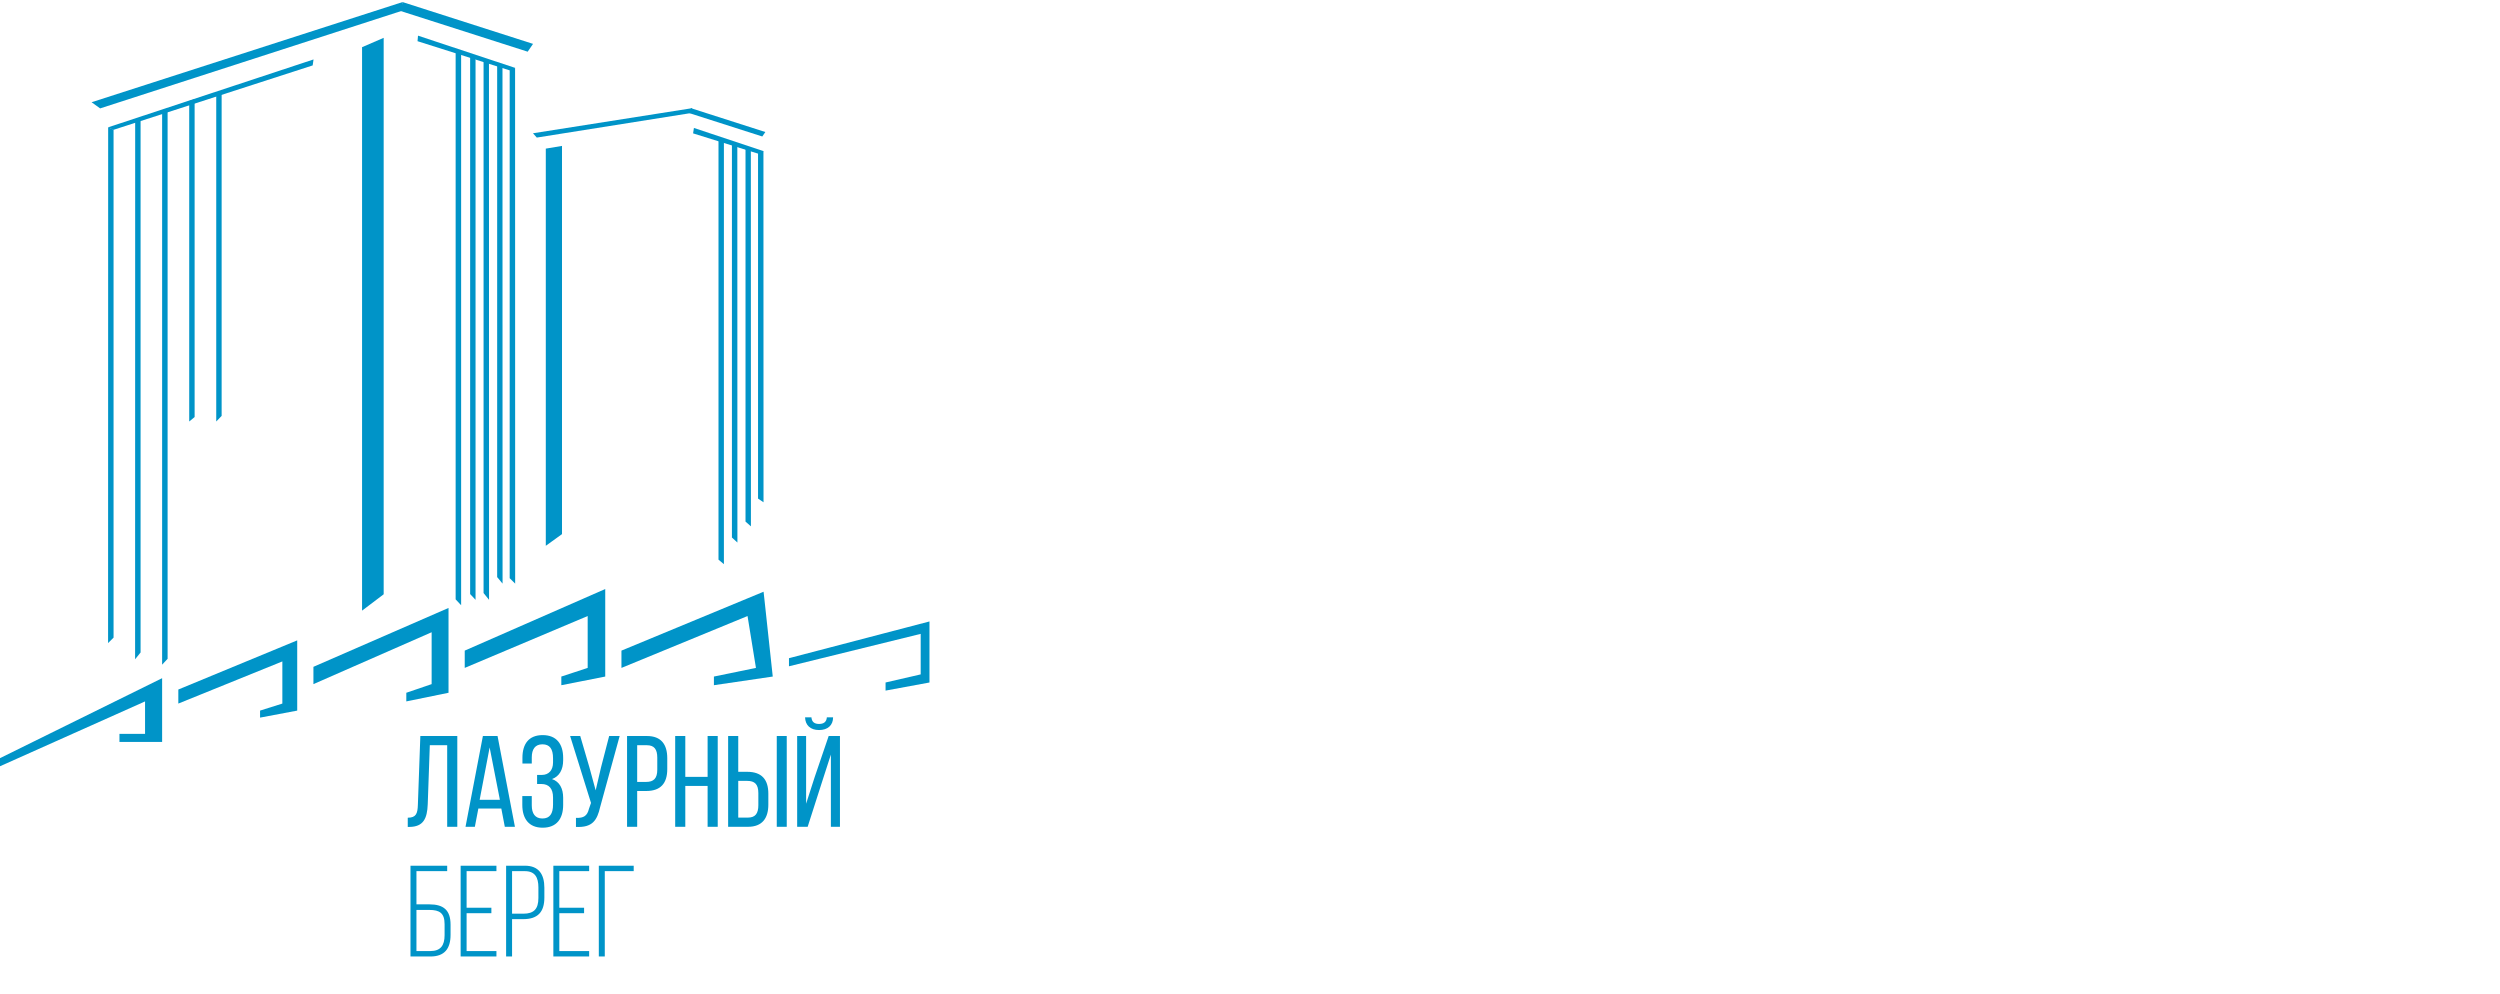 <?xml version="1.0" encoding="UTF-8"?> <svg xmlns="http://www.w3.org/2000/svg" width="440" height="175" viewBox="0 0 440 175" fill="none"><g clip-path="url(#clip0_1176_339)"><path d="M55.163 120.405V117.361L78.94 106.997V108.231V121.927L71.51 123.448V121.927L75.968 120.405V111.274L55.163 120.405Z" fill="#0094C8"></path><path d="M81.793 117.551V114.508L106.522 103.668V105.378V119.073L98.794 120.595V119.073L103.431 117.551V108.421L81.793 117.551Z" fill="#0094C8"></path><path d="M109.375 117.552V114.508L134.389 104.144L134.526 105.378L136.005 119.073L125.649 120.595V119.073L133.047 117.552L131.567 108.421L109.375 117.552Z" fill="#0094C8"></path><path d="M138.859 117.266V115.84L163.587 109.375V110.133V120.119L155.859 121.546V120.119L162.041 118.693V111.56L138.859 117.266Z" fill="#0094C8"></path><path d="M0 134.861V133.435L28.533 119.361V120.595V130.581H21.024V129.155H25.529V123.448L0 134.861Z" fill="#0094C8"></path><path d="M31.386 123.829V121.356L52.31 112.704V113.937V125.065L45.771 126.301V125.065L49.694 123.829V116.41L31.386 123.829Z" fill="#0094C8"></path><path d="M63.723 8.302L67.527 6.658V104.592L63.723 107.473V8.302Z" fill="#0094C8"></path><path d="M96.06 26.158L98.913 25.679V94.004L96.06 96.06V26.158Z" fill="#0094C8"></path><path d="M38.058 16.366L39.009 16.282V73.193L38.058 74.185V16.366Z" fill="#0094C8"></path><path d="M33.302 17.783L34.253 17.417V73.398L33.302 74.185V17.783Z" fill="#0094C8"></path><path d="M28.533 19.973L29.498 19.022V115.949L28.533 116.984V19.973Z" fill="#0094C8"></path><path d="M81.159 9.511L80.193 8.56V105.487L81.159 106.522V9.511Z" fill="#0094C8"></path><path d="M83.696 10.444L82.745 9.511V104.556L83.696 105.571V10.444Z" fill="#0094C8"></path><path d="M127.407 24.888L126.456 24.158V98.5L127.407 99.294V24.888Z" fill="#0094C8"></path><path d="M23.791 21.286L24.742 20.924V114.837L23.777 116.033L23.791 21.286Z" fill="#0094C8"></path><path d="M86.059 10.824L85.108 10.462V104.375L86.073 105.571L86.059 10.824Z" fill="#0094C8"></path><path d="M129.77 25.378L128.819 25.109V94.605L129.784 95.49L129.77 25.378Z" fill="#0094C8"></path><path d="M88.437 11.761L87.5 11.413V101.569L88.451 102.717L88.437 11.761Z" fill="#0094C8"></path><path d="M132.148 26.314L131.211 26.061V91.8L132.162 92.637L132.148 26.314Z" fill="#0094C8"></path><path d="M19.036 22.398L19.987 22.829V112.223L19.022 113.179L19.036 22.398Z" fill="#0094C8"></path><path d="M90.655 11.936L89.704 12.367V101.761L90.669 102.717L90.655 11.936Z" fill="#0094C8"></path><path d="M134.366 26.584L133.415 26.877V87.752L134.38 88.404L134.366 26.584Z" fill="#0094C8"></path><path d="M19.953 22.856L19.034 22.407L55.182 10.462L55.03 11.513L19.953 22.856Z" fill="#0094C8"></path><path d="M90.105 12.514L90.657 11.945L73.57 6.276L73.485 7.25L90.105 12.514Z" fill="#0094C8"></path><path d="M133.909 27.193L134.368 26.592L122.128 22.52L121.983 23.473L133.909 27.193Z" fill="#0094C8"></path><path d="M17.623 19.079L16.119 17.993L70.879 0.353L70.646 1.931L17.623 19.079Z" fill="#0094C8"></path><path d="M94.475 24.213L93.806 23.455L121.834 19.038L121.619 19.898L94.475 24.213Z" fill="#0094C8"></path><path d="M92.873 9.098L93.815 7.722L70.884 0.375L70.38 1.898L92.873 9.098Z" fill="#0094C8"></path><path d="M134.163 24.021L134.701 23.236L121.613 19.042L121.324 19.911L134.163 24.021Z" fill="#0094C8"></path><path d="M78.704 131.159H75.646L75.281 141.545C75.189 144.078 74.504 145.516 72.062 145.539H71.765V143.918C73.249 143.918 73.5 143.165 73.546 141.636L73.98 129.538H80.485V145.516H78.704V131.159ZM88.231 142.298H84.191L83.574 145.516H81.931L84.989 129.538H87.569L90.627 145.516H88.847L88.231 142.298ZM86.176 131.547L84.419 140.768H87.98L86.176 131.547ZM95.509 129.378C97.975 129.378 99.116 130.976 99.116 133.396V133.807C99.116 135.45 98.454 136.637 97.153 137.116C98.499 137.573 99.116 138.805 99.116 140.403V141.659C99.116 144.078 97.975 145.676 95.509 145.676C93.067 145.676 91.926 144.078 91.926 141.659V140.107H93.592V141.75C93.592 143.188 94.185 144.055 95.464 144.055C96.765 144.055 97.335 143.211 97.335 141.613V140.358C97.335 138.805 96.628 137.984 95.281 137.984H94.528V136.386H95.372C96.559 136.386 97.335 135.587 97.335 134.195V133.464C97.335 131.821 96.765 130.999 95.464 130.999C94.185 130.999 93.592 131.866 93.592 133.304V134.377H91.948V133.373C91.948 130.93 93.067 129.378 95.509 129.378ZM109.061 129.538L105.637 142.001C105.09 144.398 104.268 145.676 101.369 145.539V143.941C102.738 144.01 103.355 143.576 103.652 142.366L104.017 141.316L100.342 129.538H102.122L103.743 135.085L104.838 139.102L105.774 135.085L107.212 129.538H109.061ZM110.362 129.538H113.855C116.366 129.538 117.438 131.022 117.438 133.441V135.359C117.438 137.892 116.252 139.216 113.718 139.216H112.143V145.516H110.362V129.538ZM112.143 137.618H113.718C115.042 137.618 115.681 137.002 115.681 135.473V133.35C115.681 131.889 115.156 131.159 113.855 131.159H112.143V137.618ZM124.539 138.326H120.613V145.516H118.833V129.538H120.613V136.728H124.539V129.538H126.32V145.516H124.539V138.326ZM129.931 135.838H131.506C134.04 135.838 135.227 137.162 135.227 139.696V141.613C135.227 144.033 134.131 145.516 131.643 145.516H128.151V129.538H129.931V135.838ZM136.71 129.538H138.468V145.516H136.71V129.538ZM129.931 143.896H131.643C132.944 143.896 133.469 143.165 133.469 141.704V139.582C133.469 138.029 132.83 137.436 131.506 137.436H129.931V143.896ZM145.527 126.251H146.623C146.623 127.643 145.687 128.488 144.157 128.488C142.628 128.488 141.738 127.643 141.692 126.251H142.811C142.879 127.118 143.404 127.415 144.157 127.415C144.911 127.415 145.458 127.118 145.527 126.251ZM146.235 132.802L144.568 137.961L142.149 145.516H140.3V129.538H141.875V141.453L143.381 136.774L145.846 129.538H147.832V145.516H146.235V132.802ZM73.295 159.166H75.577C78.043 159.166 79.298 160.171 79.298 162.727V164.53C79.298 166.95 78.248 168.342 75.76 168.342H72.245V152.364H78.704V153.323H73.295V159.166ZM73.295 167.384H75.76C77.54 167.384 78.248 166.402 78.248 164.599V162.659C78.248 160.696 77.358 160.148 75.577 160.148H73.295V167.384ZM82.122 159.76H86.482V160.718H82.122V167.384H87.372V168.342H81.072V152.364H87.372V153.323H82.122V159.76ZM89.075 152.364H92.384C94.85 152.364 95.808 153.916 95.808 156.245V157.979C95.808 160.513 94.644 161.768 92.11 161.768H90.124V168.342H89.075V152.364ZM90.124 160.81H92.11C93.959 160.81 94.758 159.988 94.758 158.048V156.176C94.758 154.441 94.165 153.323 92.384 153.323H90.124V160.81ZM98.44 159.76H102.799V160.718H98.44V167.384H103.69V168.342H97.39V152.364H103.69V153.323H98.44V159.76ZM111.532 153.323H106.442V168.342H105.392V152.364H111.532V153.323Z" fill="#0094C8"></path></g><defs><clipPath id="clip0_1176_339"><rect width="163.587" height="175" fill="white"></rect></clipPath></defs></svg> 